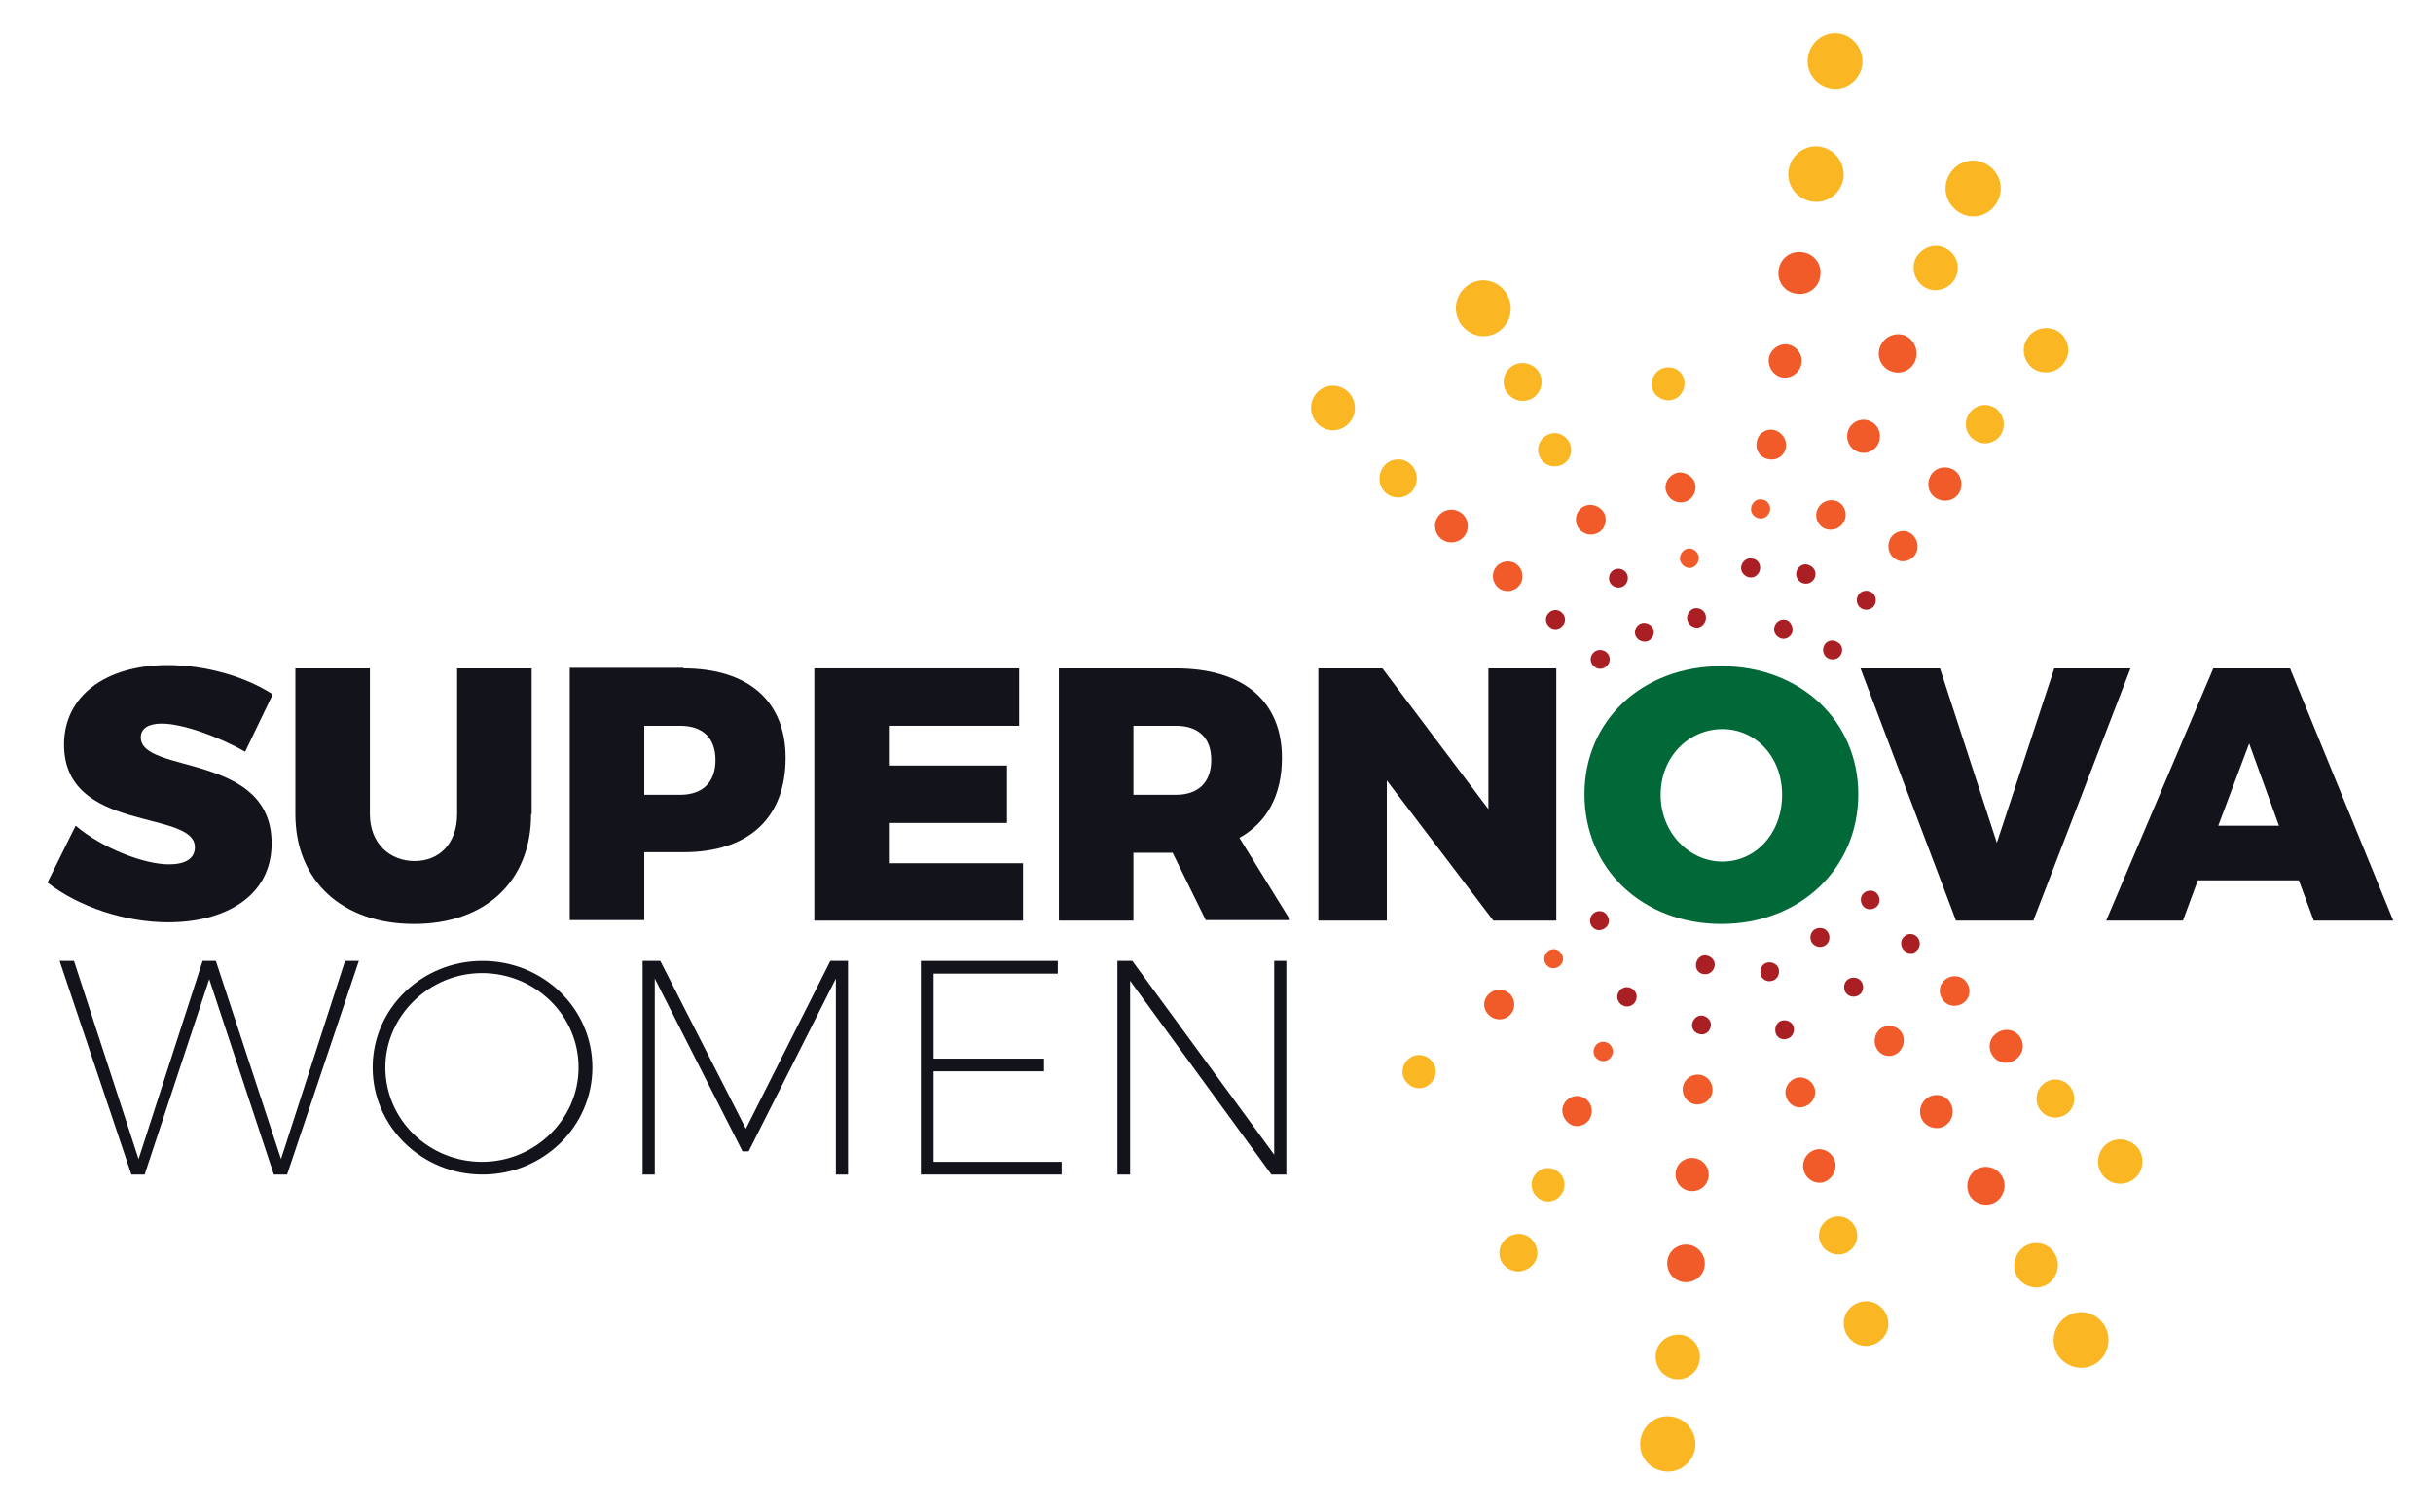 <svg version="1.1" id="supernova_logo_" xmlns="http://www.w3.org/2000/svg" xmlns:xlink="http://www.w3.org/1999/xlink" x="0px" y="0px" viewBox="0 0 440.7 274" style="enable-background:new 0 0 440.7 274;" xml:space="preserve">
<style type="text/css">
	.st0{fill:#FBB624;}
	.st1{fill:#F15B29;}
	.st2{fill:#A91F24;}
	.st3{fill:#12131B;}
	.st4{fill:#016938;}
</style>
<g>
	<path class="st0" d="M337.3,11.9c-0.5,2.7-3,4.6-5.7,4.1c-2.7-0.5-4.6-3-4.1-5.8c0.5-2.7,3-4.6,5.8-4.1
		C335.9,6.6,337.7,9.2,337.3,11.9"></path>
	<path class="st0" d="M333.9,32.4c-0.5,2.7-3,4.6-5.8,4.1c-2.7-0.5-4.6-3-4.1-5.8c0.5-2.7,3-4.6,5.8-4.1
		C332.5,27.1,334.3,29.7,333.9,32.4"></path>
	<path class="st1" d="M329.7,50.1c-0.3,2.1-2.3,3.5-4.4,3.1c-2.1-0.3-3.5-2.3-3.1-4.4c0.3-2.1,2.3-3.5,4.4-3.1
		C328.7,46,330.1,48,329.7,50.1"></path>
	<path class="st1" d="M326.3,65.9c-0.3,1.6-1.8,2.7-3.4,2.5c-1.6-0.3-2.7-1.8-2.5-3.5c0.3-1.6,1.8-2.7,3.4-2.5
		C325.5,62.7,326.6,64.3,326.3,65.9"></path>
	<path class="st1" d="M323.5,81c-0.2,1.5-1.6,2.5-3.1,2.2c-1.5-0.2-2.5-1.6-2.2-3.1c0.2-1.5,1.6-2.5,3.1-2.2
		C322.7,78.2,323.7,79.6,323.5,81"></path>
	<path class="st1" d="M320.6,92.5c-0.2,0.9-1,1.6-2,1.4c-0.9-0.2-1.6-1-1.4-2c0.2-0.9,1-1.6,2-1.4C320.1,90.6,320.8,91.5,320.6,92.5
		"></path>
	<path class="st2" d="M318.8,103.2c-0.2,0.9-1,1.6-2,1.4c-0.9-0.2-1.6-1.1-1.4-2c0.2-0.9,1-1.6,2-1.4
		C318.3,101.3,319,102.2,318.8,103.2"></path>
	<path class="st0" d="M362,36.1c-1.1,2.6-4,3.8-6.5,2.7c-2.5-1.1-3.8-4-2.7-6.6c1.1-2.6,4-3.8,6.5-2.7
		C361.9,30.6,363.1,33.6,362,36.1"></path>
	<path class="st0" d="M354.3,50.1c-0.8,2-3.2,3-5.2,2.2c-2-0.9-3-3.2-2.2-5.3c0.9-2,3.2-3,5.2-2.2C354.2,45.7,355.2,48,354.3,50.1"></path>
	<path class="st1" d="M346.9,65.4c-0.7,1.7-2.7,2.6-4.5,1.8c-1.7-0.7-2.6-2.7-1.8-4.5c0.7-1.7,2.7-2.6,4.5-1.9
		C346.8,61.6,347.6,63.6,346.9,65.4"></path>
	<path class="st1" d="M340.3,80.2c-0.6,1.5-2.4,2.3-3.9,1.6c-1.5-0.6-2.2-2.4-1.6-3.9c0.6-1.5,2.4-2.3,3.9-1.6
		C340.2,76.9,340.9,78.6,340.3,80.2"></path>
	<path class="st1" d="M334.1,94.3c-0.6,1.4-2.1,2-3.5,1.5c-1.4-0.6-2-2.2-1.4-3.5c0.6-1.4,2.1-2,3.5-1.5
		C334,91.3,334.7,92.9,334.1,94.3"></path>
	<path class="st2" d="M328.7,104.7c-0.4,0.9-1.4,1.3-2.3,0.9c-0.9-0.4-1.3-1.4-0.9-2.3c0.4-0.9,1.4-1.3,2.2-0.9
		C328.7,102.8,329.1,103.8,328.7,104.7"></path>
	<path class="st2" d="M324.6,114.7c-0.4,0.9-1.4,1.3-2.2,0.9c-0.9-0.4-1.3-1.4-0.9-2.3c0.4-0.9,1.4-1.3,2.3-0.9
		C324.5,112.8,324.9,113.9,324.6,114.7"></path>
	<path class="st0" d="M372.8,245.6c-1.5-2.3-0.9-5.4,1.4-7c2.3-1.6,5.4-0.9,6.9,1.4c1.5,2.3,0.9,5.4-1.4,7
		C377.5,248.5,374.4,247.9,372.8,245.6"></path>
	<path class="st0" d="M365.5,231.5c-1.2-1.8-0.7-4.3,1.1-5.6c1.8-1.2,4.3-0.8,5.5,1.1c1.2,1.8,0.7,4.3-1.1,5.6
		C369.2,233.8,366.8,233.3,365.5,231.5"></path>
	<path class="st1" d="M356.9,216.8c-1-1.6-0.6-3.7,0.9-4.8c1.6-1.1,3.7-0.6,4.7,0.9c1.1,1.6,0.6,3.7-0.9,4.8
		C360.1,218.7,358,218.3,356.9,216.8"></path>
	<path class="st1" d="M348.3,203.1c-0.9-1.4-0.6-3.2,0.8-4.2c1.4-0.9,3.2-0.6,4.1,0.8c0.9,1.4,0.6,3.2-0.8,4.2
		C351.1,204.8,349.2,204.4,348.3,203.1"></path>
	<path class="st1" d="M340,190.1c-0.8-1.2-0.5-2.9,0.7-3.8c1.2-0.8,2.9-0.5,3.7,0.7c0.8,1.2,0.5,2.9-0.7,3.8
		C342.5,191.7,340.8,191.4,340,190.1"></path>
	<path class="st2" d="M334.3,179.8c-0.5-0.8-0.3-1.9,0.5-2.4c0.8-0.5,1.9-0.3,2.4,0.5c0.5,0.8,0.3,1.9-0.5,2.4
		C335.9,180.8,334.8,180.6,334.3,179.8"></path>
	<path class="st2" d="M328.2,170.8c-0.5-0.8-0.3-1.9,0.5-2.4c0.8-0.5,1.9-0.3,2.4,0.5c0.5,0.8,0.3,1.9-0.5,2.4
		C329.8,171.8,328.8,171.6,328.2,170.8"></path>
	<path class="st0" d="M297.1,261.3c0.2-2.8,2.6-4.9,5.3-4.7c2.8,0.2,4.8,2.6,4.7,5.3c-0.2,2.8-2.6,4.9-5.3,4.7
		C299,266.4,296.9,264.1,297.1,261.3"></path>
	<path class="st0" d="M299.9,245.6c0.1-2.2,2-3.9,4.3-3.8c2.2,0.1,3.9,2.1,3.7,4.3c-0.1,2.2-2,3.9-4.2,3.8
		C301.4,249.7,299.8,247.8,299.9,245.6"></path>
	<path class="st1" d="M302,228.7c0.1-1.9,1.7-3.3,3.6-3.2c1.9,0.1,3.3,1.8,3.2,3.6c-0.1,1.9-1.7,3.3-3.6,3.2
		C303.3,232.2,301.9,230.6,302,228.7"></path>
	<path class="st1" d="M303.5,212.6c0.1-1.7,1.5-2.9,3.2-2.8c1.6,0.1,2.9,1.5,2.8,3.2c-0.1,1.7-1.5,2.9-3.2,2.8
		C304.6,215.7,303.4,214.2,303.5,212.6"></path>
	<path class="st1" d="M304.8,197.2c0.1-1.5,1.4-2.6,2.9-2.5c1.5,0.1,2.6,1.4,2.5,2.9c-0.1,1.5-1.4,2.6-2.9,2.5
		C305.8,200,304.7,198.7,304.8,197.2"></path>
	<path class="st2" d="M306.5,185.6c0.1-0.9,0.9-1.7,1.8-1.6c0.9,0.1,1.7,0.9,1.6,1.8c-0.1,1-0.9,1.7-1.8,1.6
		C307.1,187.3,306.4,186.5,306.5,185.6"></path>
	<path class="st2" d="M307.2,174.7c0.1-1,0.9-1.7,1.8-1.6c0.9,0.1,1.7,0.9,1.6,1.8c-0.1,0.9-0.9,1.7-1.8,1.6
		C307.8,176.5,307.1,175.7,307.2,174.7"></path>
	<path class="st0" d="M373.9,65.7c-1.2,1.8-3.7,2.3-5.6,1.1c-1.8-1.3-2.3-3.8-1-5.6c1.2-1.8,3.7-2.3,5.6-1.1
		C374.7,61.4,375.2,63.9,373.9,65.7"></path>
	<path class="st0" d="M362.4,78.8c-1.1,1.6-3.2,2-4.8,0.9c-1.6-1.1-2-3.2-0.9-4.8c1.1-1.6,3.2-2,4.8-0.9
		C363,75.1,363.4,77.2,362.4,78.8"></path>
	<path class="st1" d="M354.8,89.4c-0.9,1.4-2.8,1.7-4.2,0.8c-1.4-0.9-1.7-2.8-0.8-4.2c0.9-1.4,2.8-1.7,4.2-0.8
		C355.3,86.1,355.7,88,354.8,89.4"></path>
	<path class="st1" d="M346.9,100.5c-0.8,1.2-2.5,1.6-3.7,0.7c-1.2-0.8-1.5-2.5-0.7-3.8c0.8-1.2,2.5-1.6,3.7-0.7
		C347.4,97.6,347.7,99.3,346.9,100.5"></path>
	<path class="st2" d="M339.5,109.7c-0.5,0.8-1.6,1-2.4,0.5c-0.8-0.5-1-1.6-0.5-2.4c0.5-0.8,1.6-1,2.4-0.5
		C339.8,107.8,340,108.9,339.5,109.7"></path>
	<path class="st2" d="M333.4,118.7c-0.5,0.8-1.6,1-2.4,0.5c-0.8-0.5-1-1.6-0.5-2.4c0.5-0.8,1.6-1,2.4-0.4
		C333.7,116.8,333.9,117.9,333.4,118.7"></path>
	<path class="st3" d="M49.4,125.8l-5,10.4c-4.7-2.7-11.3-5.1-15.1-5.1c-2.3,0-3.8,0.8-3.8,2.5c0,6.7,23.7,2.7,23.7,19.2
		c0,9.7-8.6,14.3-18.7,14.3c-7.7,0-16.1-2.7-21.9-7.2l5.1-10.3c4.7,4,12.3,7,16.9,7c2.9,0,4.7-1,4.7-3.1c0-6.9-23.7-2.5-23.7-18.6
		c0-8.8,7.5-14.4,18.8-14.4C37.3,120.5,44.5,122.6,49.4,125.8"></path>
	<path class="st3" d="M96.2,147.5c0,12.1-8.2,19.9-21.2,19.9c-13,0-21.5-7.8-21.5-19.9v-26.4H67v26.4c0,5.3,3.6,8.5,8.1,8.5
		c4.5,0,7.7-3.2,7.7-8.5v-26.4h13.5V147.5z"></path>
	<path class="st3" d="M123.8,121.1c11.7,0,18.5,5.9,18.5,16.2c0,10.9-6.7,17.1-18.5,17.1h-7.1v12.3h-13.5v-45.7H123.8z M116.7,144
		h6.5c4,0,6.4-2.2,6.4-6.3c0-4-2.3-6.2-6.4-6.2h-6.5V144z"></path>
	<polygon class="st3" points="161,131.5 161,138.7 182.4,138.7 182.4,149.1 161,149.1 161,156.4 185.3,156.4 185.3,166.8 
		147.5,166.8 147.5,121.1 184.6,121.1 184.6,131.5 	"></polygon>
	<path class="st3" d="M212.4,154.5h-7.1v12.3h-13.5v-45.7H213c12.2,0,19.2,5.9,19.2,16.2c0,6.8-2.7,11.7-7.7,14.5l9.2,14.9h-15.3
		L212.4,154.5z M213,144c4,0,6.4-2.2,6.4-6.3c0-4-2.3-6.2-6.4-6.2h-7.7V144H213z"></path>
	<polygon class="st3" points="270.5,166.8 251.2,141.4 251.2,166.8 238.8,166.8 238.8,121.1 250.4,121.1 269.6,146.6 269.6,121.1 
		281.9,121.1 281.9,166.8 	"></polygon>
	<path class="st4" d="M336.6,143.9c0,13.4-10.5,23.5-24.8,23.5s-24.8-10-24.8-23.5c0-13.4,10.5-23.2,24.8-23.2
		S336.6,130.6,336.6,143.9 M300.8,144c0,6.9,5.2,12.1,11.2,12.1c6,0,10.8-5.1,10.8-12.1c0-6.9-4.8-11.9-10.8-11.9
		C305.9,132.1,300.8,137.1,300.8,144"></path>
	<polygon class="st3" points="354.3,166.8 337,121.1 351.4,121.1 361.7,152.7 372.1,121.1 385.9,121.1 368.3,166.8 	"></polygon>
	<path class="st3" d="M398.1,159.5l-2.7,7.3h-13.9l19.4-45.7h13.9l18.7,45.7h-14.4l-2.7-7.3H398.1z M407.4,134.7l-5.6,14.9h11
		L407.4,134.7z"></path>
	<path class="st0" d="M305.1,69.1c0.2,1.6-0.9,3.2-2.5,3.4c-1.6,0.2-3.2-0.9-3.4-2.5c-0.2-1.6,0.9-3.2,2.5-3.4
		C303.4,66.3,304.9,67.4,305.1,69.1"></path>
	<path class="st1" d="M307.1,87.9c0.2,1.5-0.8,2.9-2.3,3.1c-1.5,0.2-2.8-0.8-3.1-2.3c-0.2-1.5,0.8-2.8,2.3-3.1
		C305.5,85.5,306.9,86.5,307.1,87.9"></path>
	<path class="st1" d="M307.7,100.9c0.1,0.9-0.5,1.8-1.4,2c-0.9,0.1-1.8-0.5-2-1.5c-0.1-0.9,0.5-1.8,1.4-2S307.6,100,307.7,100.9"></path>
	<path class="st2" d="M309,111.7c0.1,0.9-0.5,1.8-1.4,2c-0.9,0.1-1.8-0.5-2-1.5c-0.1-0.9,0.5-1.8,1.4-2
		C308,110.1,308.9,110.7,309,111.7"></path>
	<path class="st0" d="M255.1,191.9c1.2-1.1,3.1-1,4.2,0.3c1.1,1.2,1,3.1-0.3,4.2c-1.2,1.1-3.1,1-4.2-0.3
		C253.7,194.9,253.8,193,255.1,191.9"></path>
	<path class="st1" d="M269.8,180c1.1-1,2.8-0.9,3.8,0.2c1,1.1,0.9,2.8-0.2,3.8c-1.1,1-2.8,0.9-3.8-0.2
		C268.5,182.7,268.6,181,269.8,180"></path>
	<path class="st1" d="M280.3,172.4c0.7-0.6,1.8-0.6,2.4,0.2c0.6,0.7,0.6,1.8-0.2,2.4c-0.7,0.6-1.8,0.6-2.4-0.2
		C279.5,174.1,279.6,173.1,280.3,172.4"></path>
	<path class="st2" d="M288.6,165.5c0.7-0.6,1.8-0.6,2.4,0.2c0.6,0.7,0.6,1.8-0.2,2.4c-0.7,0.6-1.8,0.6-2.4-0.2
		C287.8,167.2,287.9,166.1,288.6,165.5"></path>
	<path class="st0" d="M278.9,67.7c0.8,1.7,0.1,3.8-1.6,4.6c-1.7,0.8-3.7,0.1-4.6-1.6c-0.8-1.7-0.1-3.8,1.6-4.6
		C276,65.3,278.1,66,278.9,67.7"></path>
	<path class="st0" d="M284.3,80.2c0.7,1.5,0.1,3.3-1.4,4c-1.5,0.7-3.3,0.1-4-1.4c-0.7-1.5-0.1-3.3,1.4-4
		C281.8,78,283.5,78.7,284.3,80.2"></path>
	<path class="st1" d="M290.6,93c0.6,1.3,0.1,3-1.3,3.6c-1.3,0.6-2.9,0.1-3.6-1.3c-0.6-1.3-0.1-3,1.3-3.6
		C288.3,91.1,289.9,91.7,290.6,93"></path>
	<path class="st2" d="M294.7,104c0.4,0.9,0,1.9-0.8,2.3c-0.9,0.4-1.9,0-2.3-0.8c-0.4-0.9,0-1.9,0.8-2.3
		C293.3,102.8,294.3,103.2,294.7,104"></path>
	<path class="st2" d="M299.4,113.8c0.4,0.9,0,1.9-0.8,2.3s-1.9,0-2.3-0.8c-0.4-0.9,0-1.9,0.8-2.3S299,113,299.4,113.8"></path>
	<path class="st0" d="M271.9,225.6c0.8-1.7,2.8-2.5,4.5-1.8c1.7,0.8,2.5,2.8,1.8,4.5c-0.8,1.7-2.8,2.5-4.5,1.8
		C271.9,229.4,271.1,227.3,271.9,225.6"></path>
	<path class="st0" d="M277.7,213.4c0.7-1.5,2.4-2.2,3.9-1.5c1.5,0.7,2.2,2.4,1.5,4c-0.7,1.5-2.4,2.2-3.9,1.5
		C277.7,216.7,277,214.9,277.7,213.4"></path>
	<path class="st1" d="M283.2,200.2c0.6-1.4,2.2-2,3.5-1.4c1.4,0.6,2,2.2,1.4,3.6c-0.6,1.4-2.2,2-3.5,1.4
		C283.3,203.1,282.6,201.5,283.2,200.2"></path>
	<path class="st1" d="M288.8,189.8c0.4-0.9,1.4-1.3,2.3-0.9c0.9,0.4,1.3,1.4,0.9,2.3c-0.4,0.9-1.4,1.3-2.3,0.9
		C288.8,191.7,288.4,190.7,288.8,189.8"></path>
	<path class="st2" d="M293.1,179.9c0.4-0.9,1.4-1.3,2.3-0.9c0.9,0.4,1.3,1.4,0.9,2.3c-0.4,0.9-1.4,1.3-2.3,0.9
		C293.1,181.8,292.7,180.7,293.1,179.9"></path>
	<path class="st0" d="M244.1,70.9c1.6,1.5,1.8,4,0.3,5.7c-1.5,1.7-4,1.8-5.6,0.3c-1.6-1.5-1.8-4-0.3-5.7
		C239.9,69.6,242.4,69.4,244.1,70.9"></path>
	<path class="st0" d="M255.5,84.1c1.4,1.3,1.5,3.4,0.3,4.9c-1.3,1.4-3.4,1.5-4.8,0.3c-1.4-1.3-1.5-3.4-0.3-4.9
		C251.9,83,254.1,82.8,255.5,84.1"></path>
	<path class="st1" d="M264.9,93.1c1.2,1.1,1.3,3,0.2,4.2c-1.1,1.2-3,1.3-4.2,0.2c-1.2-1.1-1.3-3-0.2-4.2
		C261.8,92.1,263.6,92,264.9,93.1"></path>
	<path class="st1" d="M274.9,102.4c1.1,1,1.2,2.7,0.2,3.8c-1,1.1-2.7,1.2-3.8,0.2c-1.1-1-1.2-2.7-0.2-3.8
		C272.1,101.5,273.8,101.4,274.9,102.4"></path>
	<path class="st2" d="M282.9,111c0.7,0.6,0.8,1.7,0.1,2.4c-0.6,0.7-1.7,0.8-2.4,0.1c-0.7-0.6-0.8-1.7-0.1-2.4
		C281.1,110.4,282.2,110.3,282.9,111"></path>
	<path class="st2" d="M291,118.2c0.7,0.6,0.8,1.7,0.1,2.4c-0.6,0.7-1.7,0.8-2.4,0.1c-0.7-0.6-0.8-1.7-0.1-2.4
		C289.2,117.6,290.3,117.6,291,118.2"></path>
	<path class="st0" d="M381.1,213.2c-1.5-1.6-1.4-4.2,0.2-5.7c1.6-1.5,4.1-1.4,5.7,0.2c1.5,1.6,1.4,4.2-0.2,5.7
		C385.1,214.9,382.6,214.8,381.1,213.2"></path>
	<path class="st0" d="M369.8,201.4c-1.3-1.4-1.2-3.6,0.2-4.9c1.4-1.3,3.5-1.2,4.8,0.2c1.3,1.4,1.2,3.6-0.2,4.9
		C373.2,202.8,371.1,202.8,369.8,201.4"></path>
	<path class="st1" d="M361.2,191.6c-1.1-1.2-1.1-3.1,0.2-4.2c1.2-1.1,3.1-1.1,4.2,0.1c1.1,1.2,1.1,3.1-0.2,4.2
		C364.2,192.9,362.3,192.8,361.2,191.6"></path>
	<path class="st1" d="M352.1,181.4c-1-1.1-1-2.8,0.1-3.8c1.1-1,2.8-1,3.8,0.1c1,1.1,1,2.8-0.1,3.8
		C354.8,182.5,353.1,182.5,352.1,181.4"></path>
	<path class="st2" d="M344.8,172.1c-0.6-0.7-0.6-1.8,0.1-2.4c0.7-0.7,1.8-0.6,2.4,0.1c0.6,0.7,0.6,1.8-0.1,2.4
		C346.6,172.9,345.5,172.8,344.8,172.1"></path>
	<path class="st2" d="M337.5,164.2c-0.6-0.7-0.6-1.8,0.1-2.4c0.7-0.6,1.8-0.6,2.4,0.1c0.6,0.7,0.6,1.8-0.1,2.4
		C339.2,164.9,338.1,164.9,337.5,164.2"></path>
	<path class="st0" d="M334.1,240.8c-0.6-2.2,0.7-4.3,2.9-4.9c2.1-0.6,4.3,0.7,4.9,2.9c0.6,2.1-0.7,4.3-2.9,4.9
		C336.9,244.3,334.7,243,334.1,240.8"></path>
	<path class="st0" d="M329.6,224.7c-0.5-1.8,0.6-3.7,2.5-4.2c1.8-0.5,3.7,0.6,4.2,2.5c0.5,1.8-0.6,3.7-2.5,4.2
		C331.9,227.6,330.1,226.5,329.6,224.7"></path>
	<path class="st1" d="M326.7,212c-0.4-1.6,0.5-3.2,2.1-3.7c1.6-0.4,3.2,0.6,3.6,2.2c0.4,1.6-0.6,3.2-2.1,3.7
		C328.7,214.6,327.1,213.6,326.7,212"></path>
	<path class="st1" d="M323.5,198.6c-0.4-1.4,0.5-2.9,1.9-3.3c1.4-0.4,2.9,0.5,3.3,1.9c0.4,1.4-0.5,2.9-1.9,3.3
		C325.4,201,323.9,200.1,323.5,198.6"></path>
	<path class="st2" d="M321.6,187c-0.2-0.9,0.3-1.9,1.2-2.1c0.9-0.2,1.9,0.3,2.1,1.2c0.2,0.9-0.3,1.9-1.2,2.1
		C322.7,188.5,321.8,188,321.6,187"></path>
	<path class="st2" d="M318.9,176.5c-0.2-0.9,0.3-1.9,1.2-2.1c0.9-0.2,1.9,0.3,2.1,1.2c0.2,0.9-0.3,1.9-1.2,2.1
		C320,178,319.1,177.4,318.9,176.5"></path>
	<polygon class="st3" points="49.6,212.8 37.9,177.4 26.2,212.8 23.8,212.8 10.8,174.1 13.4,174.1 25.1,210 36.7,174.1 39.1,174.1 
		50.9,210 62.5,174.1 65,174.1 52,212.8 	"></polygon>
	<path class="st3" d="M107.3,193.4c0,10.7-8.9,19.4-19.9,19.4s-19.9-8.7-19.9-19.4c0-10.7,8.9-19.3,19.9-19.3
		S107.3,182.7,107.3,193.4 M69.8,193.4c0,9.5,7.9,17.1,17.5,17.1c9.6,0,17.5-7.7,17.5-17.1c0-9.5-7.9-17.1-17.5-17.1
		C77.8,176.3,69.8,184,69.8,193.4"></path>
	<polygon class="st3" points="151.4,212.8 151.4,177.3 135.6,208.6 134.5,208.6 118.6,177.3 118.6,212.8 116.4,212.8 116.4,174.1 
		119.6,174.1 135.1,204.5 150.4,174.1 153.6,174.1 153.6,212.8 	"></polygon>
	<polygon class="st3" points="169.1,176.4 169.1,191.8 189.1,191.8 189.1,194.1 169.1,194.1 169.1,210.5 192.3,210.5 192.3,212.8 
		166.8,212.8 166.8,174.1 191.6,174.1 191.6,176.4 	"></polygon>
	<polygon class="st3" points="230.3,212.8 204.7,177.7 204.7,212.8 202.4,212.8 202.4,174.1 205.1,174.1 230.8,209.2 230.8,174.1 
		233,174.1 233,212.8 	"></polygon>
	<path class="st0" d="M273.3,57.8c-1.1,2.6-4,3.8-6.5,2.7c-2.5-1.1-3.8-4-2.7-6.6c1.1-2.6,4-3.8,6.5-2.7
		C273.1,52.3,274.3,55.2,273.3,57.8"></path>
</g>
<g>
</g>
<g>
</g>
<g>
</g>
<g>
</g>
<g>
</g>
<g>
</g>
</svg>